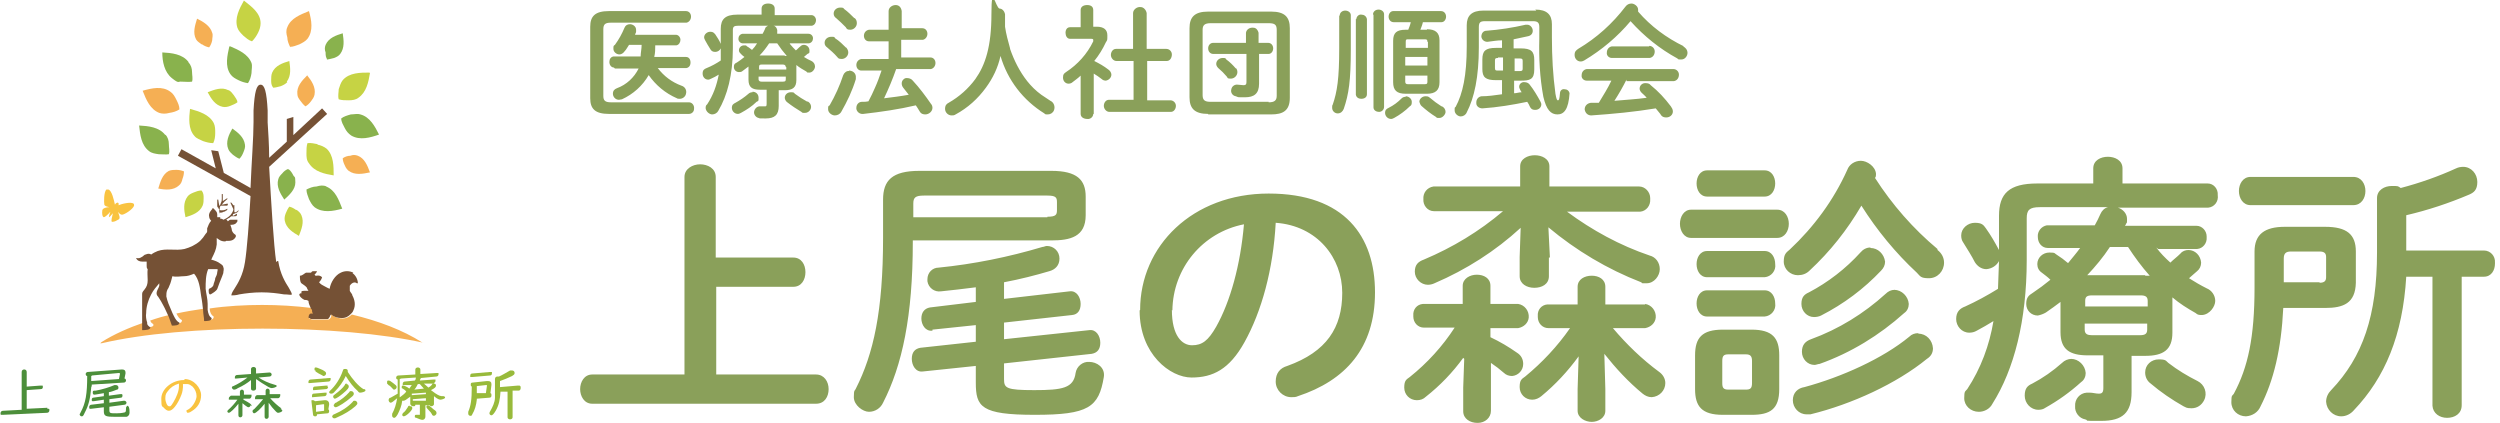 <svg xmlns="http://www.w3.org/2000/svg" id="logo" version="1.1" viewBox="0 0 496 84"><defs><style>.st0{fill:#98ba3b}.st1{fill:#f9c340}.st2{fill:#c6d344}.st3{fill:#4c8e3a}.st5{fill:#f5af54}.st6{fill:#89b24d}.st7{fill:#755135}</style></defs><path d="M157.4 51.1c1.6 0 2.4 1.4 2.4 2.9s-.8 2.9-2.4 2.9h-15.3v17.4h19.8c1.6 0 2.5 1.4 2.5 2.9s-.8 2.9-2.5 2.9h-44.4c-1.6 0-2.4-1.5-2.4-2.9s.8-2.9 2.4-2.9h18.3V35.1c0-1.6 1.6-2.5 3.1-2.5s3.1.8 3.1 2.5v16h15.4Zm23.7-3.4v.3c0 14.7-2.1 24.5-5.9 31.9-.5 1.1-1.6 1.8-2.8 1.8s-3-1.3-3-2.9.2-1.2.4-1.7c3.5-6.9 5.4-15.4 5.4-29.9v-7.6c0-3.8 1.8-5.7 7.2-5.7h26.2c5.1 0 6.8 1.8 6.8 5.1v3.7c0 4.3-3.1 5-6.8 5H181h.1Zm3.9 17.9c-1.4.2-2.2-1.2-2.2-2.4s.6-2 1.7-2.2l9.1-1.1V57c-2.4.3-4.8.6-6.9.8-1.3.2-2.5-.7-2.7-2v-.4c0-1.3 1-2.3 2.2-2.3 7-.7 13.9-2.1 20.6-4.1.3 0 .6-.2.9-.2 1.4 0 2.5 1.1 2.5 2.5s-.9 2.2-2 2.5c-2.7.8-5.8 1.6-9 2.2v3.3l13-1.5c1.4-.2 2.2 1.2 2.2 2.5s-.6 2.1-1.7 2.2L199.2 64v3.3l16.9-1.8c1.4-.2 2.2 1.2 2.2 2.5s-.6 2-1.7 2.2l-17.4 1.9v3.1c0 1.8.4 2.2 6 2.2s7.8-.4 8.2-3.4c.2-1.3 1.4-2.3 2.7-2.2 1.5 0 3.2 1.1 2.9 3-1 6-3 7.5-13.7 7.5s-11.7-1.6-11.7-6.4v-3.3l-10.5 1.1c-1.4.2-2.2-1.2-2.2-2.5s.6-2 1.7-2.2l11-1.2v-3.3l-8.6.9v.2ZM207.8 43c1.7 0 1.9-.4 1.9-1.3v-1.6c0-.9-.2-1.3-1.9-1.3h-24.5c-1.7 0-2.1.4-2.1 1.6v2.7h26.7-.1Zm18.4 18.5c0-12.7 10.4-23.1 25.5-23.1s21.1 8.5 21.1 19.6-5.9 17.5-15.3 20.6c-.4.2-.8.2-1.3.2-1.7 0-3.1-1.4-3.1-3.1s.9-2.7 2.3-3.1c7.8-2.8 10.9-7.6 10.9-14.5s-4.9-13.3-13.2-13.9c-.5 9.3-2.8 17.6-6.2 23.7-3 5.4-6.3 7-10.5 7s-10.3-4.6-10.3-13.3m6.4-.1c0 5.1 2 7 4 7s3.2-.9 4.8-3.7c2.8-5 4.8-12.2 5.5-20.3-8.2 1.6-14.1 8.7-14.2 17.1m57.7 9.4c-2.1 2.9-4.6 5.5-7.4 7.7-.5.5-1.1.7-1.8.7-1.4 0-2.5-1.1-2.5-2.5s.4-1.6 1.1-2.1c3.5-2.8 6.5-6.1 8.9-9.8h-6.1c-1.2 0-2.1-1-2.1-2.2v-.2c-.1-1.2.7-2.2 1.9-2.3h7.9v-3.6c0-1.4 1.4-2.2 2.8-2.2s2.7.7 2.7 2.2v3.6h5.5c1.3.2 2.2 1.4 2.1 2.7-.1 1.1-1 1.9-2.1 2.1h-5.5v1.8c1.9.9 3.6 1.9 5.3 3.1.8.5 1.2 1.3 1.2 2.2 0 1.3-1 2.3-2.2 2.4-.6 0-1.2-.2-1.6-.6-.8-.7-1.7-1.4-2.6-2v9.5c0 1.4-1.2 2.4-2.6 2.4h-.1c-1.4 0-2.8-.8-2.8-2.3v-4.7l.2-5.7-.2-.2Zm17-20v3.8c0 1.6-1.4 2.3-2.9 2.3s-2.9-.8-2.9-2.3V51l.2-5.8c-5 4.6-10.8 8.3-17.1 11-.4.2-.9.3-1.3.3-1.4 0-2.6-1.2-2.6-2.6s.7-2 1.8-2.4c5.7-2.4 11-5.6 15.7-9.6h-13.7c-1.3 0-2.2-1.2-2.1-2.4-.1-1.2.7-2.3 2-2.5h17.2v-4c0-1.5 1.5-2.2 2.9-2.2s2.9.7 2.9 2.2v4h17.8c1.2 0 2.2 1.1 2.2 2.3v.2c.1 1.3-.8 2.4-2 2.5h-14.5c5 3.7 10.5 6.7 16.4 8.7 1.2.3 2 1.4 2 2.7s-1.1 2.8-2.6 2.8-.7 0-1.1-.2c-6.7-2.6-12.9-6.3-18.4-10.9l.3 6h-.2Zm19.1 9.3c1.3.2 2.2 1.4 2.1 2.7-.1 1.1-1 1.9-2.1 2.1H320c2.7 3.2 5.8 6.2 9.2 8.7.7.5 1.2 1.3 1.2 2.2 0 1.5-1.2 2.7-2.7 2.8-.7 0-1.3-.3-1.8-.7-2.8-2.3-5.3-5-7.6-7.9l.2 7v4.3c0 1.4-1.4 2.2-2.7 2.2s-2.8-.8-2.8-2.2v-4.3l.2-6.5c-2.1 2.9-4.6 5.6-7.4 7.9-.5.4-1.1.7-1.8.7-1.4 0-2.5-1.1-2.5-2.5s.4-1.6 1.1-2.1c3.4-2.8 6.4-6 8.9-9.6h-4.3c-1.2 0-2.1-1-2.1-2.2v-.2c-.1-1.2.7-2.2 1.9-2.3h6v-3.5c0-1.5 1.4-2.2 2.8-2.2s2.7.7 2.7 2.2v3.5h7.9Zm9.1-13.1c-1.4 0-2.2-1.4-2.2-2.8s.8-2.8 2.2-2.8h17.1c1.5 0 2.3 1.4 2.3 2.8s-.8 2.8-2.3 2.8h-17.1Zm6.3 35.1c-4.2 0-5.5-1.7-5.5-5.1v-6.7c0-3.5 1.4-5.1 5.5-5.1h5.7c4.2 0 5.5 1.7 5.5 5.1v6.7c0 4-1.8 5.1-5.5 5.1h-5.7ZM338.7 39c-1.4 0-2.1-1.3-2.1-2.6s.7-2.6 2.1-2.6h11.4c1.4 0 2.1 1.3 2.1 2.6s-.7 2.6-2.1 2.6h-11.4Zm0 16c-1.4 0-2.1-1.3-2.1-2.6s.7-2.6 2.1-2.6h11.4c1.4 0 2.1 1.3 2.1 2.6.2 1.3-.8 2.5-2.1 2.6h-11.4Zm0 7.8c-1.4 0-2.1-1.3-2.1-2.6s.7-2.6 2.1-2.6h11.4c1.4 0 2.1 1.3 2.1 2.6.2 1.3-.8 2.5-2.1 2.6h-11.4Zm7.7 14.5c.9 0 1.2-.3 1.2-1.3v-4.4c0-.9-.3-1.3-1.2-1.3h-3.5c-.9 0-1.2.3-1.2 1.3V76c0 .9.2 1.3 1.2 1.3h3.5Zm38-27.7c.8.6 1.3 1.5 1.3 2.5 0 1.7-1.3 3.1-3 3.1s-1.7-.4-2.4-1.1c-4.2-3.9-7.9-8.4-11-13.3-2.8 4.8-6.2 9.1-10.3 12.9-.6.6-1.4.9-2.3.9-1.5 0-2.8-1.2-2.8-2.7s.5-1.8 1.2-2.4c4.8-4.5 8.7-9.8 11.4-15.8.4-1.1 1.5-1.8 2.7-1.8s2.9 1.1 3 2.6c0 .3 0 .6-.2.8 3.4 5.3 7.6 10.1 12.4 14.1m-3.8 16.8c1.6 0 2.8 1.3 2.9 2.9 0 .9-.4 1.6-1.2 2.1-6 4.9-14.9 9-23.1 11h-.8c-1.5 0-2.7-1.3-2.7-2.8s1-2.4 2.3-2.6c7.4-2 15.6-5.7 20.8-10 .5-.5 1.1-.7 1.8-.7m-9.5-16.9c1.5 0 2.7 1.2 2.9 2.7 0 .7-.3 1.3-.8 1.8-3.4 3.6-7.4 6.6-11.9 8.9-.4.2-.9.3-1.4.3-1.4 0-2.5-1.2-2.5-2.6s.6-1.9 1.5-2.3c3.8-2 7.3-4.7 10.2-7.9.5-.6 1.2-1 2-1m4.7 8.4c1.5 0 2.8 1.3 2.9 2.8 0 .7-.3 1.4-.9 1.8-4.9 4.4-10.6 7.9-16.8 10.1-.3 0-.7.2-1 .2-1.4 0-2.5-1.2-2.5-2.6s.7-2.1 1.8-2.5c5.5-2 10.5-5.1 14.8-9 .5-.5 1.1-.8 1.8-.8m51.9-8.4c.8 1.1 1.8 2.1 2.8 3 .6-.6 1.3-1.1 2-1.8.4-.5 1-.7 1.6-.7 1.3 0 2.4 1.1 2.5 2.5 0 .7-.3 1.3-.8 1.7s-1 .9-1.6 1.4c1.1.7 2.3 1.4 3.5 2 1 .4 1.7 1.4 1.7 2.5s-1.1 2.7-2.6 2.8c-.5 0-.9 0-1.3-.4-1.6-.9-3.2-1.9-4.6-3.1v7c0 3.4-1.8 4.6-5.4 4.6h-2.7v7.2c0 4.1-1.8 5.7-6 5.7s-2.2 0-3.2-.3c-1.2-.2-2.1-1.4-2-2.6-.1-1.4.9-2.6 2.3-2.7h.6c.6 0 1.2.2 1.8.2s.9-.2.9-1.1v-6.5h-3.1c-3.6 0-5.4-1.2-5.4-4.6v-6c-.9.7-1.9 1.4-2.9 2.1-.5.3-1.1.5-1.6.6-1.3 0-2.3-1-2.3-2.3s.5-1.7 1.3-2.2c1.2-.8 2.4-1.7 3.5-2.6-.6-.6-1.2-1-1.7-1.4-.6-.4-.9-1-.9-1.7 0-1.3 1.1-2.3 2.4-2.3s1 .2 1.4.4c.8.5 1.6 1.1 2.3 1.7.8-1 1.6-1.9 2.4-3h-6.4c-1.2 0-2-1-2-2.2-.1-1.1.7-2.1 1.8-2.3h9.5c.4-.7.8-1.5 1.1-2.2.3-.7.8-1.2 1.5-1.4h-13.5c-2.1 0-2.6.6-2.6 2.2v8.3c0 12-2.5 21.7-6.8 28.5-.5 1-1.6 1.6-2.7 1.6-1.6 0-2.9-1.2-2.9-2.7s.2-1.3.6-1.8c2.7-4.1 4.4-8.7 5.2-13.5-1.1.7-2.2 1.3-3.3 1.9-.5.3-1 .4-1.5.4-1.5 0-2.6-1.3-2.6-2.7s.7-2.1 1.8-2.5c2.2-1 4.4-2.2 6.5-3.5.1-1.8.1-3.7.2-5.5-.5.9-1.4 1.5-2.5 1.6-1 0-1.8-.6-2.3-1.4-.6-1.2-1.5-2.6-2.3-3.9-.3-.4-.4-.9-.4-1.4 0-1.4 1.3-2.5 2.7-2.5s1.7.4 2.2 1.1c1 1.4 1.8 2.8 2.6 4.3v-6.8c0-4.4 2-6.4 7.6-6.4h11.1v-3c0-1.6 1.5-2.3 2.9-2.3s2.9.7 2.9 2.3v3H438c1.2 0 2.1 1.1 2 2.3.2 1.3-.7 2.4-1.9 2.5h-17.9c1 .3 1.8 1.2 1.8 2.2s0 .7-.2 1c0 .2-.2.3-.2.4h14.2c1.1 0 2 1 2 2.1v.2c.1 1.1-.7 2.2-1.9 2.3h-7.7l-.4-.3Zm-16.9 22.1c1.5 0 2.8 1.3 2.9 2.8 0 .7-.3 1.4-.9 1.8-2.2 2-4.6 3.7-7.1 5.1-.4.3-.9.4-1.4.4-1.5 0-2.7-1.3-2.7-2.8s.6-2 1.5-2.4c2.1-1.1 4.1-2.5 5.9-4.1.5-.5 1.2-.8 1.9-.8m15.1-11.5c0-.8-.4-1.1-1.4-1.1h-9.6c-1.1 0-1.4.3-1.4 1.1v1.1h12.4v-1.1Zm-1.5 6.8c1 0 1.4-.3 1.4-1.1v-1.2h-12.4v1.2c0 .9.6 1.1 1.4 1.1h9.6Zm1-11.8h.9c-1.6-1.8-3-3.7-4.3-5.7h-3.6c-1.3 2-2.9 3.9-4.5 5.6h11.6-.1ZM436 75.6c1.4.7 2 2.4 1.3 3.8-.5 1-1.4 1.6-2.5 1.6s-1.1-.2-1.6-.4c-2.3-1.3-4.5-2.8-6.5-4.5-.7-.5-1.1-1.3-1.1-2.2 0-1.5 1.2-2.6 2.7-2.6s1.4.3 1.9.7c1.8 1.4 3.8 2.6 5.8 3.6m17-14.5c-.4 8.2-1.9 14.4-4.5 19.5-.5 1.2-1.6 1.9-2.9 2-1.6 0-2.9-1.2-2.9-2.8s.2-1.2.5-1.7c2.8-5.2 4.1-11.2 4.1-21v-7.2c0-3.4 2-4.9 6-4.9h8c4.3 0 6.1 1.5 6.1 4.9v6.2c-.1 4.1-2.5 5-6.1 5H453Zm-6.5-20.4c-1.5 0-2.3-1.4-2.3-2.8s.8-2.8 2.3-2.8h20.4c1.6 0 2.4 1.4 2.4 2.8s-.8 2.8-2.4 2.8h-20.4Zm13.7 15.4c1 0 1.3-.4 1.3-1.1v-4c0-.7-.3-1.1-1.3-1.1h-5.7c-1 0-1.4.4-1.4 1.4V56h7.1Zm17.2-1.2c-.7 11.6-4.2 20-10.4 26.5-.6.7-1.5 1.2-2.5 1.2-1.6 0-2.9-1.3-3-2.9 0-.9.4-1.7 1-2.3 6.3-6.6 9.1-14.8 9.1-27.3V39.3c0-1.6 1.5-2.4 2.9-2.4s1.2 0 1.8.4c3.8-1 7.5-2.3 11-3.9.4-.2.9-.3 1.4-.3 1.6 0 2.8 1.4 2.8 3s-.7 2.1-1.6 2.5c-4 1.7-8.2 3.1-12.5 4.1v7h15.4c1.3 0 2.3 1.1 2.2 2.4v.2c0 1.3-.7 2.6-2.2 2.6h-4.4v25.5c0 1.7-1.4 2.5-2.9 2.5s-2.8-.9-2.9-2.4V54.9h-5.3.1ZM136.7 20.3c.6 0 1.1.6 1 1.3 0 .6-.5 1-1 1h-15.9c-2.7 0-3.7-1-3.7-3.1V5.3c0-2.1 1-3.1 3.7-3.1h15.3c.6 0 1 .5 1 1.1s-.4 1.1-.9 1.2h-15c-1.1 0-1.5.3-1.5 1.3V19c0 .9.3 1.3 1.5 1.3h15.5Zm-14.9-6.9c-.5 0-.9-.5-.9-1.1s.3-1 .8-1.1h5.4c0-.7.2-1.5.2-2.3h-2.5c-.3.4-.5.9-.9 1.3-.2.3-.6.6-1 .6-.6 0-1.2-.5-1.2-1.1s0-.6.3-.8c.8-1.1 1.4-2.2 1.9-3.4.2-.5.6-.7 1.1-.7s1.2.4 1.2 1.1v.4c0 .2-.2.4-.2.6h8.1c.5 0 .9.5.9 1s-.3 1-.8 1.1H130c0 .8 0 1.5-.2 2.3h6.3c.6 0 .9.5.9 1.1s-.3 1-.8 1.1h-5.7c1.2 1.6 2.8 2.8 4.7 3.5.7.2 1.1.9.9 1.6-.1.6-.7 1-1.2 1s-.4 0-.6-.1c-2.3-1-4.2-2.6-5.6-4.6-1.2 2.1-3.1 3.8-5.3 4.8-.2 0-.4.1-.6.1-.7 0-1.2-.6-1.2-1.2s.3-.9.8-1.1c1.9-.7 3.4-2.1 4.3-3.9H122l-.2-.2Zm34.9-4.7c.4.5.8.9 1.2 1.3.3-.2.5-.5.9-.8.2-.2.4-.3.7-.3.6 0 1.1.5 1.1 1.1s0 .5-.4.7c-.2.2-.5.4-.7.6.5.3 1 .6 1.5.8.4.2.7.6.7 1.1s-.5 1.2-1.1 1.2-.4 0-.6-.2c-.7-.4-1.4-.8-2-1.3v3c0 1.5-.8 2-2.3 2h-1.2V21c0 1.8-.8 2.5-2.6 2.5s-.9 0-1.4-.1-.9-.6-.9-1.1.4-1.1 1-1.2h1.1c.3 0 .4 0 .4-.5v-2.8h-1.3c-1.6 0-2.3-.5-2.3-2v-2.6l-1.2.9c-.2.2-.5.2-.7.2-.5 0-1-.4-1-1s.2-.7.6-.9c.5-.3 1-.7 1.5-1.1-.3-.2-.5-.4-.7-.6-.2-.2-.4-.4-.4-.7 0-.6.5-1 1-1s.4 0 .6.2c.4.2.7.5 1 .7.4-.4.7-.8 1-1.3h-2.8c-.5 0-.9-.4-.9-.9s.3-.9.8-1h4c.2-.3.3-.6.5-1 0-.3.4-.5.6-.6h-5.9c-.9 0-1.1.2-1.1.9v3.6c0 5.2-1.1 9.4-2.9 12.4-.2.4-.7.7-1.2.7s-1.2-.5-1.3-1.2c0-.3 0-.6.3-.8 1.2-1.8 1.9-3.8 2.3-5.9-.5.3-1 .6-1.5.8-.2.1-.4.2-.6.2-.6 0-1.1-.5-1.1-1.2s.3-.9.8-1.1c1-.4 1.9-.9 2.8-1.5V9.6c-.2.4-.6.7-1.1.7s-.8-.2-1-.6c-.3-.5-.7-1.1-1-1.7-.1-.2-.2-.4-.2-.6 0-.6.6-1.1 1.2-1.1s.7.2 1 .5c.4.6.8 1.2 1.1 1.9v-3c0-1.9.9-2.8 3.3-2.8h4.8V1.7c0-.7.6-1 1.3-1s1.3.3 1.3 1V3h7.3c.5 0 .9.5.9 1s-.3 1-.8 1.1h-7.7c.5 0 .9.7.8 1.2v.4h6.2c.5 0 .9.4.9.9s-.3.9-.8 1h-3.8Zm-7.4 9.5c.7 0 1.2.5 1.2 1.2s0 .6-.4.8c-.9.9-2 1.6-3.1 2.2-.2.1-.4.2-.6.2-.7 0-1.2-.6-1.2-1.2s.3-.8.7-1c.9-.5 1.8-1.1 2.6-1.8.2-.2.5-.3.8-.3m6.6-5c0-.3-.2-.5-.6-.5h-4.1c-.5 0-.6.1-.6.5v.5h5.4v-.5h-.1Zm-.6 2.9c.5 0 .6-.1.6-.5v-.5h-5.4v.5c0 .4.3.5.6.5h4.2Zm.4-5.1h.4c-.7-.8-1.3-1.6-1.9-2.5h-1.6c-.6.9-1.2 1.7-1.9 2.4h5Zm4.5 9c.6.3.9 1 .6 1.6-.2.4-.6.7-1.1.7s-.5 0-.7-.2c-1-.6-1.9-1.2-2.8-1.9-.3-.2-.5-.6-.5-.9 0-.6.5-1.1 1.2-1.1s.6.1.8.3c.8.6 1.6 1.1 2.5 1.6m7.7-10.8c.2.3.4.6.4 1 0 .7-.6 1.3-1.3 1.3s-.7-.2-.9-.4c-.6-.7-1.3-1.3-2-1.9-.3-.2-.5-.5-.5-.9 0-.7.6-1.2 1.3-1.2s.6 0 .8.3c.8.5 1.5 1.2 2.2 1.9m.5 4.5c.7 0 1.3.4 1.4 1.1v.6c-.7 2.3-1.7 4.4-2.9 6.5-.3.5-.8.7-1.3.7s-1.3-.5-1.3-1.2 0-.6.3-.8c1.1-1.9 2-3.9 2.7-6 .2-.5.7-.9 1.2-.8m1.1-10.5c.3.3.4.6.4 1 0 .7-.6 1.3-1.3 1.3s-.7-.2-.9-.5c-.6-.6-1.3-1.3-1.9-1.8-.3-.2-.5-.5-.5-.9 0-.7.6-1.2 1.3-1.2s.6.1.8.3c.7.5 1.4 1.2 2 1.8m13.5 2c.6 0 1 .5 1 1.1s-.4 1.1-.9 1.2h-4.3v3.5h5.8c.6 0 1 .5 1 1.1s-.4 1.1-.9 1.2h-6.9c-.7 2-1.5 3.9-2.4 5.8 1.6-.2 3.3-.4 4.9-.7-.4-.5-.8-1-1.1-1.4-.4-.5-.4-1.2 0-1.6s.6-.3.9-.3.8.2 1 .5c1.3 1.4 2.5 3 3.6 4.6.2.2.3.5.3.8 0 .7-.7 1.3-1.4 1.3s-1-.3-1.2-.7c-.2-.3-.4-.7-.7-1.1-3.4.8-6.9 1.3-10.4 1.7-.7.1-1.3-.4-1.4-1v-.2c0-.7.5-1.2 1.1-1.2s.9 0 1.3-.1c.5-.9.9-1.8 1.3-2.7.5-1.1.9-2.2 1.3-3.4h-4c-.6 0-1-.5-1-1.1s.4-1.1 1-1.2h5.4V8.2h-3.9c-.6 0-1-.5-1-1.1s.4-1.1 1-1.2h3.9V2.2c0-.7.7-1.2 1.4-1.2s1.1.5 1.2 1.2v3.4h4.3-.2Zm17.4 4.1c.8 2.3 1.9 4.5 3.4 6.4.8 1 1.7 1.9 2.8 2.7l1.8 1.2c.7.3 1 1.2.7 1.9-.2.5-.7.8-1.2.8s-.5 0-.7-.2c-4.2-2.6-7.3-6.6-8.7-11.4-.5 2.3-1.5 4.4-2.9 6.3-1.6 2.2-3.6 4-6 5.3-.3.2-.5.2-.8.2-.7 0-1.3-.6-1.3-1.3s.3-1 .7-1.2c2.1-1.2 3.9-2.8 5.3-4.7 2-2.8 3.2-6.5 3.2-12.9s.8-1.3 1.6-1.1c.6 0 1 .6 1.1 1.1v2.5c.2 1.4.6 2.9 1 4.3m16.5 13c0 .6-.6 1.1-1.2 1-.6 0-1.3-.3-1.3-1V15c-.5.5-1.1.9-1.6 1.3-.2.2-.5.3-.8.3-.6 0-1.1-.5-1.1-1.2s.2-.8.6-1.1c2.3-1.5 4.2-3.6 5.4-6.1v-.3q0-.2-.4-.2h-4.2c-.6 0-.9-.6-.9-1.2s.3-1.1.9-1.1h2.1V2c0-.7.6-1 1.3-1s1.2.3 1.2 1v3.3h.7c1.4 0 2.1.6 2.1 1.7s0 .9-.3 1.4c-.6 1.3-1.4 2.6-2.3 3.7 1 .5 1.9 1 2.8 1.7.3.2.6.6.6 1 0 .6-.5 1.1-1.1 1.2-.3 0-.6-.1-.8-.3-.5-.4-1.1-.8-1.6-1.1v8Zm8-10.5h-3.4c-.6 0-1.1-.6-1.1-1.2s.4-1.2 1-1.2h3.4V2.6c0-.7.8-1.3 1.5-1.2.6 0 1.1.6 1.2 1.2v7.1h3.9c.6 0 1.1.5 1.1 1.1 0 .7-.4 1.3-1 1.3h-3.9v7.8h4.6c.6 0 1.1.5 1.1 1.1s-.4 1.2-1 1.2h-12.2c-.6 0-1.1-.6-1.1-1.2s.4-1.2 1-1.2h4.9V12Zm14.8 10.5c-2.7 0-3.7-1.1-3.7-3.3V5.6c0-2.2 1-3.3 3.7-3.3h12.5c2.7 0 3.7 1.1 3.7 3.3v13.8c0 2.6-1.4 3.3-3.7 3.3h-12.5Zm12-2.3c1.2 0 1.6-.4 1.6-1.3V5.9c0-1-.4-1.3-1.6-1.3h-11.5c-1.2 0-1.6.4-1.6 1.3v13c0 1.1.6 1.3 1.6 1.3h11.5Zm-11-9.6c-.6 0-1-.5-1-1.1s.4-1.1 1-1.1h6.5v-2c.1-.7.8-1.1 1.5-1 .5 0 .9.5 1 1v2h1.9c.6 0 1 .5 1 1.1s-.4 1.1-.9 1.1h-1.9v5.9c0 2-1 2.7-2.8 2.7s-1.2 0-1.8-.2c-.7-.1-1.1-.8-.9-1.4.1-.6.7-1 1.3-.9.4 0 .7.1 1.1.1s.6-.1.6-.6v-5.6h-6.6Zm4.5 2.8c.2.2.3.5.3.8 0 .7-.6 1.3-1.3 1.3s-.6-.1-.8-.4c-.5-.6-1.1-1.2-1.7-1.7-.2-.2-.4-.5-.4-.8 0-.7.6-1.2 1.3-1.2s.5.1.7.3c.7.5 1.3 1.1 1.9 1.8m20.6-10.5c0-.6.5-1 1.1-1s1.1.4 1.1.9v6.8c0 6.2-.4 8.9-1.4 11.8-.2.5-.6.9-1.2.9s-1.1-.5-1.1-1.1 0-.4.1-.6c.9-2.6 1.3-5.2 1.3-11.2V3.1h.1Zm3.3.7c0-.5.5-1 1-.9.5 0 1 .3 1.1.9v14.9c0 .6-.5.9-1.1.9s-1-.3-1.1-.8v-15h.1Zm3.3-.9c0-.6.5-1 1.1-1s1.1.4 1.1.9v18.4c0 .6-.5 1-1 1s-1.1-.3-1.1-.9V2.9h-.1Zm6.5 16.2c.6 0 1.2.5 1.2 1.1s-.1.7-.4.9c-.9.9-2 1.7-3.1 2.3-.2.1-.4.2-.6.2-.7 0-1.2-.6-1.2-1.2s.3-.8.7-1c1-.5 1.8-1.1 2.6-1.9.2-.2.5-.3.8-.3m4.2-13.4c1.7 0 2.5.7 2.5 2.2v8.3c0 1.6-.8 2.3-2.5 2.3h-4.2c-1.8 0-2.5-.7-2.5-2.3V8.1c0-1.6.7-2.2 2.5-2.2h.5c.2-.5.4-1 .5-1.5h-3.4c-.6 0-1-.5-1-1.1s.4-1.1.9-1.1h9.5c.6 0 1 .5 1 1.1s-.4 1.1-.9 1.1h-3.7c-.1.5-.3 1-.5 1.5h1.3Zm.1 2.5c0-.4-.1-.5-.5-.5h-3.3c-.4 0-.5 0-.5.5v1.2h4.4V8.3h-.1Zm-4.4 4.7h4.4v-1.7h-4.4V13Zm3.9 3.7c.4 0 .5-.1.5-.5V15h-4.4v1.2c0 .4.2.5.5.5h3.4Zm3.4 4.4c.4.2.7.6.7 1.1s-.6 1.2-1.2 1.2-.5 0-.7-.2c-1-.6-2-1.4-2.9-2.2-.2-.2-.3-.5-.4-.8 0-.6.6-1.1 1.2-1.1s.6.1.9.3c.7.6 1.5 1.2 2.3 1.7m18.6-19.2c2.3 0 3.3 1 3.3 2.9v2.7c0 3.7.2 7.4.7 11.1.2 1.1.3 1.3.5 1.3s.3-.2.4-1.4c0-.5.4-.9.9-.8.5 0 .9.3 1 .8-.2 3.2-1.1 4.2-2.4 4.2s-2.2-.9-2.8-3.5c-.7-3.8-.9-7.7-.8-11.5V5.4c0-.9-.3-1.2-1.3-1.2h-9.4c-1 0-1.3.2-1.3 1.2v4c0 5.9-.9 10-2.4 12.9-.2.5-.7.8-1.2.8s-1.2-.5-1.2-1.2 0-.5.2-.7c1.4-2.6 2.2-6.2 2.2-12V5c0-1.9 1-2.9 3.3-2.9h10.5l-.2-.2Zm-2.9 7.7c2.1 0 2.7.6 2.7 2.3v1.9c0 2-.9 2.2-2.7 2.2h-1.3v2.5c.5 0 1-.2 1.5-.2-.1-.1-.2-.3-.3-.5s-.2-.4-.2-.6c0-.6.6-1 1.1-.9.4 0 .8.2 1 .5.8 1 1.5 2.2 2.1 3.3.1.2.2.4.2.6 0 .6-.5 1.1-1.2 1.1s-.9-.3-1.1-.7c-.1-.3-.3-.6-.5-.9-2.9.6-5.9 1.1-8.9 1.3-.6 0-1.2-.4-1.2-1v-.2c0-.6.4-1.1 1-1.2 1.3 0 2.7-.2 4.1-.4v-2.8h-1.2c-2.1 0-2.7-.6-2.7-2.2v-1.9c0-1.7.6-2.3 2.7-2.3h1.2V8c-1 0-2 .2-2.9.3-.6 0-1.1-.4-1.2-1 0-.7.4-1.2 1-1.2 2.6-.2 5.2-.6 7.8-1.2h.3c.6 0 1.1.6 1.1 1.2s-.4 1-1 1.1c-.9.2-1.9.4-2.8.6v1.8h1.4Zm-4.5 1.9c-.5 0-.6.1-.6.5v1.5c0 .5.2.5.6.5h1v-2.6h-1Zm3.3 2.6h1c.5 0 .6-.1.6-.5v-1.5c0-.4-.1-.5-.6-.5h-1v2.6Zm33.4-4.9c.5.2.9.7.9 1.3s-.5 1.3-1.2 1.3-.6 0-.8-.2c-3.5-1.9-6.6-4.4-9.3-7.4-2.6 3.1-5.7 5.7-9.2 7.8-.2.1-.4.2-.7.2-.7 0-1.2-.6-1.2-1.3s.3-.9.7-1.2c3.7-2.2 6.8-5 9.4-8.4.3-.4.7-.6 1.2-.6s1.3.5 1.3 1.2v.4c2.5 2.9 5.6 5.2 9.1 6.9m-11.4 6.6c-.7 1.4-1.5 2.8-2.4 4.2 2.1-.2 4.3-.3 6.4-.6-.3-.4-.7-.7-1-1-.2-.2-.4-.5-.4-.8 0-.7.6-1.2 1.3-1.1.3 0 .7.1.9.4 1.5 1.2 2.8 2.6 4 4.2.2.3.4.6.4 1 0 .7-.6 1.2-1.3 1.2s-1-.3-1.2-.7c-.3-.4-.6-.7-.9-1.1-4.2.7-8.5 1.1-12.8 1.4-.7 0-1.2-.5-1.3-1.2 0-.7.5-1.2 1.2-1.3h1.6c.9-1.5 1.8-2.9 2.5-4.4h-4.9c-.6 0-1.1-.5-1-1.1 0-.6.4-1.1 1-1.2H332c.6 0 1.1.5 1.1 1.1 0 .7-.4 1.2-1 1.3h-9.4v-.3Zm4.5-6.7c.6 0 1.1.5 1.1 1.1 0 .7-.4 1.2-1 1.3h-7.5c-.6 0-1.1-.5-1-1.1 0-.6.4-1.1 1-1.2h7.5-.1Z" style="fill:#8aa05a"/><path d="M75.2 26.7c-.8-1.6-1.8-3.5-3.7-4-.6-.2-1.3 0-1.9 0-.7.2-1.4.4-1.9.8 0 .7.4 1.3.7 1.9.3.6.7 1.1 1.3 1.5 1.7 1 3.8.4 5.5-.2 0-.1 0 0 0 0ZM64.8 11.8c.5 0 1-.2 1.5-.3.5-.2.9-.4 1.2-.8.9-1.2.7-2.7.5-4.1-1.3.4-2.8.9-3.4 2.3-.2.5-.2 1 0 1.5 0 .5 0 1 .4 1.5ZM57.2 33.5c-.5.2-.9.5-1.2.9-.3.3-.7.7-.8 1.2-.4 1.4.4 2.8 1.2 4 1-.9 2.2-2 2.2-3.4s-.2-1-.4-1.4-.5-.9-.9-1.2h-.2ZM37.4 12.3c-1.2-1.6-3.4-1.8-5.2-1.9 0 1.8.4 3.9 1.9 5.1s1.2.6 1.9.7c.7 0 1.4.1 2.1 0 .2-.6 0-1.3 0-1.9 0-.7-.2-1.4-.7-1.9ZM64.8 37c-.7-.3-1.3-.2-2 0-.7 0-1.4.3-2 .6 0 .7.3 1.3.5 1.9.3.6.6 1.2 1.1 1.6 1.6 1.2 3.7.8 5.5.3-.7-1.8-1.4-3.7-3.2-4.4ZM32.8 26.8c-1.2-1.6-3.4-1.8-5.2-1.9.2 1.8.4 3.9 2 5.1.5.4 1.2.5 1.9.6.7 0 1.4.1 2 0 .2-.6 0-1.3 0-2s-.2-1.4-.7-1.9ZM45.5 9.2c-.4 1.8-.9 3.9.2 5.5.4.6 1 .9 1.6 1.2s1.2.5 1.9.6c.4-.6.6-1.3.7-2 0-.7.2-1.4 0-2-.7-1.8-2.6-2.6-4.2-3.3h-.1ZM46.1 25.5c-.7 1.2-1.4 2.7-.8 4.1.2.5.6.8.9 1.1.4.3.8.6 1.3.8.4-.4.6-.8.8-1.3s.4-1 .3-1.5c-.2-1.5-1.4-2.4-2.5-3.2Z" class="st6"/><path d="M83.7 67.9c-3.8-2.4-8.5-4.2-13.9-5.5-.5.5-1.2.8-1.8.8s-1.5-.2-2.1-.7 0 .2-.2.3c0 .2-.3.5-.5.6H62c-.2 0-.3 0-.3-.2h-.2c-.3 0-.2-.4 0-.6 0-.2.2-.3.4-.3h.4c0-.2-.2-.4-.2-.7s-.2-.3-.3-.5c-3.2-.4-6.5-.6-9.8-.6s-7.1.2-10.4.7c0 .7.3 1.3.8 1.6 0 .8-.8.6-1.5.6 0-.8-.2-1.5-.2-2.2-2 .3-3.9.6-5.7 1 .3.6.6 1.1 1.1 1.3 0 .8-.8.6-1.5.6-.2-.6-.4-1.1-.6-1.7-1.4.3-2.8.7-4.2 1.2l.2.4c.1 0 .2.2.4.3.3.7-1.1.6-1.5.6h-.1v-1c-3.2 1.1-6.2 2.4-8.7 4l-.2.2h.3c8.1-1.9 19.7-2.9 31.9-2.9s23.8 1 31.9 2.8h.3-.4ZM31.6 22.4c.6.2 1.3.2 2 0 .7-.1 1.4-.3 2-.7 0-.7-.3-1.3-.6-1.9s-.6-1.2-1.2-1.6c-1.6-1.2-3.7-.7-5.5-.2.7 1.8 1.5 3.7 3.3 4.4ZM57.5 9.3c.7 0 1.3-.3 1.9-.5.6-.3 1.2-.6 1.6-1.1 1.2-1.6.8-3.7.3-5.5-1.7.7-3.6 1.4-4.3 3.2-.3.7-.2 1.3 0 2 0 .7.3 1.4.6 2ZM60.9 15c-1 1-2.1 2.2-1.9 3.7 0 .5.3.9.6 1.3s.6.8 1 1.1c.4-.2.8-.6 1.1-1s.6-.8.7-1.3c.3-1.5-.6-2.8-1.5-3.9h.1ZM40.1 8.8c.4.3.9.5 1.4.6.3-.4.5-.9.6-1.4 0-.5.2-1 0-1.5-.4-1.4-1.8-2.2-3-2.8-.4 1.3-.9 2.8-.2 4.1.2.4.7.7 1.1 1h.1ZM69.2 33.9c1.2.9 2.8.6 4.2.3-.5-1.4-1.1-2.8-2.4-3.3-.5-.2-1-.2-1.5 0-.5 0-1.1.2-1.5.5 0 .5.2 1 .4 1.4.2.5.5.9.9 1.2ZM33.5 33.9c-1.3.7-1.7 2.2-2.1 3.5 1.4.3 3 .4 4.1-.6.4-.3.6-.8.7-1.3.2-.5.3-1 .3-1.5-.5-.2-1-.3-1.5-.3s-1 0-1.5.2Z" class="st5"/><path d="M73.3 14.4c-1.8 0-4 0-5.3 1.5-.4.5-.6 1.2-.8 1.8 0 .6-.2 1.3 0 2 .6.2 1.3.2 2 .2s1.4-.1 1.9-.5c1.6-1.1 2-3.1 2.3-4.9ZM63 28.6c-.6-.1-1.3-.3-2-.2-.2.6-.2 1.3-.2 2s0 1.4.5 2c1.1 1.7 3.1 2.1 4.9 2.4 0-1.8 0-4-1.4-5.3-.5-.4-1.2-.7-1.8-.8ZM56.9 16.2c.9-1.2.7-2.7.5-4.1-1.3.4-2.8.9-3.4 2.3-.2.5-.2 1-.2 1.5s0 1 .4 1.5c.5 0 1-.2 1.5-.3.5-.2.9-.4 1.3-.8ZM45.3 17.9c-1.3-.7-2.8-.1-4.1.4.7 1.3 1.5 2.6 3 2.9.5.1 1 0 1.5-.2s1-.4 1.4-.7c0-.5-.4-.9-.7-1.4-.3-.4-.6-.8-1-1h-.1ZM48.4.1c-.9 1.6-1.9 3.5-1.3 5.4.2.6.7 1.1 1.2 1.6.5.4 1 .9 1.7 1.1.5-.5.9-1.1 1.2-1.7s.5-1.2.5-1.9c0-2-1.8-3.3-3.2-4.4ZM37.7 21.6c-.2 1.8-.4 4 .9 5.4.4.5 1.1.7 1.7 1 .6.2 1.3.4 2 .4.3-.6.4-1.3.4-2s0-1.4-.3-2c-.9-1.7-2.9-2.3-4.7-2.8ZM58.8 41.7c-.4-.3-.9-.6-1.4-.7-.3.4-.5.8-.7 1.3s-.3 1-.2 1.5c.3 1.5 1.6 2.3 2.8 3 .5-1.3 1.1-2.7.5-4.1-.2-.5-.6-.8-1-1.1ZM39.9 37.8c-.5 0-1 .2-1.5.4s-.9.4-1.2.8c-.9 1.2-.7 2.7-.4 4.1 1.3-.4 2.8-.9 3.4-2.3.2-.5.2-1 .2-1.5s0-1-.4-1.5h-.2Z" class="st2"/><path d="M54.8 52c-.5-3.4-1-11.8-1.4-18.9l11.5-10.5-1-1.1-5.7 5.3v-3.6l-1.3.4v4.5l-3.5 3.2c0-2.7-.2-5.2-.3-7v-2.4c-.2-3.7-.6-5.1-1.4-5.1s-1.2 1.4-1.4 5.1v2.3c0 3.1-.4 8.1-.6 13.1l-5.3-3-1.1-4.3-1.4-.2.9 3.6-6.8-3.8-.7 1.3 14.4 8c-.3 5.4-.7 10.6-1.1 13.1-.4 2.6-1.4 4.2-2.1 5.3-.4.6-.6 1-.6 1.3h.2c.2 0 .7 0 1.4-.2 1.2-.2 2.7-.4 4.4-.4s3.2.2 4.4.4c1 0 1.5.2 1.6 0 0-.3-.3-.7-.6-1.3-.7-1.1-1.7-2.7-2.1-5.3H55Z" class="st7"/><path d="M44.9 47.8c.5 0 .9 0 1.3-.2.3-.2.5-.4.6-.7 0-.2 0-.3-.2-.4-.3-.2-.5-.5-.6-.8 0-.4-.2-.7-.3-1.1.4 0 .9 0 1.2-.4 0 0 .2-.2.2-.3v-.3h-1.4c-.2 0-.3.2-.5.3 0 0-.2-.3-.3-.4 0 0 .2 0 .4-.2.2 0 .4-.3.6-.4h.7c.2 0 .3 0 .4-.2s0 0 0-.2c0 0 0-.2-.2 0s-.5.3-.8.4c0 0 .2 0 .2-.2s0-.2.2-.3c0 0 .3 0 .4-.2h.2l.3-.3v-.3q0-.1 0 0c0 .2-.3.4-.5.5h-.3v-1.4h-.2v.5-.3c0-.2-.2-.5-.4-.7h-.2c.2.4.4.9.6 1.3 0 .4-.3.8-.6 1.2-.4.4-.9.7-1.4.9 0 0-.2-.2-.4-.2h-.2v-.5c0-.2 0-.4-.2-.7.3 0 .6 0 .9-.2 0 0 .3 0 .4-.2 0 0 .2 0 .3-.2v-.2c-.4.3-1 .4-1.5.3v-.3c0-.2 0-.4.2-.6H45s.2 0 .2-.2v-.2c-.4 0-.8.2-1.2.2.3-.4.7-.8 1.1-1.1v-.2l-.9.6V38.5H44v.9c0 .3 0 .6-.2.9 0 .2-.2.4-.2.6-.2-.3-.2-.8-.3-1.3h-.2v1.2c0 .2 0 .3.2.4 0 0 0 .2.2.3v.4c0 .3.2.6.2.8v.4h-.6v-.6c0-.4-.3-.7-.6-1s-.3-.3-.4 0c0 0-.3.3-.4.5-.2.3-.3.7-.2 1 0 .3.2.6.4.8-.4.4-.6 1-.8 1.5v.6c0 .2-.2.4-.3.5-.3.5-.7 1-1.1 1.4-.9.8-2 1.3-3.1 1.6-1.8.4-3.6-.2-5.3.4-.5.2-.9.4-1.3.7-.3-.2-.7-.2-1.1 0-.3 0-.5.4-.8.5-.3.2-.6.3-1 .2H27c.2.5.7.7 1.2.7h.9v.9c0 .2 0 .4.2.6-.1.7 0 1.4 0 2.2s-.2 1.3-.6 1.8c-.2.3-.5.5-.5.9v7.2h.1c.3 0 1.7 0 1.5-.6-.1 0-.3-.2-.4-.3 0 0-.2-.2-.2-.4V64c-.2-.6-.3-1.3-.2-1.9 0-1.2.4-2.6 1-3.7.4-.8 1-1.5 1.6-2.2v.5c-.1.4-.4.8-.5 1.2s0 .7.3 1c.4.6.7 1.1 1 1.7.4.7.7 1.5 1.1 2.3.2.6.4 1.1.6 1.7.6 0 1.5 0 1.5-.6-.5-.2-.8-.7-1.1-1.3-.2-.4-.4-.8-.5-1.1-.4-.9-.8-1.8-1-2.8 0-.5 0-.8.2-1.3.2-.3.3-.5.4-.8.3-.6.4-1.2.6-1.9.8.2 1.6 0 2.3 0 .7 0 1.3-.2 2-.5 1 1.1 1.2 2.9 1.4 4.4.2 1 .3 2 .4 2.9 0 .7.2 1.4.2 2.1.6 0 1.5 0 1.5-.6-.5-.3-.7-.9-.8-1.6v-1.2c0-1-.3-2-.4-3 0-1.3 0-2.7.5-3.9h1.8c.2 0 0 .4 0 .6 0 .4-.2.8-.4 1.2 0 .4-.2.7-.3 1.1 0 .4-.3.7-.7.9-.2 0-.3.2-.3.4 0 .3 0 .6.2.8h.2c.3-.2.7-.4 1-.7.3-.2.4-.6.5-.9.3-.9.7-1.7 1-2.6 0-.4.2-.8 0-1.2 0-.3-.3-.5-.6-.7-.5-.4-1.1-.6-1.8-.8 0 0 .2-.3.2-.4.4-.8.8-1.6.9-2.6v-1.3s.2.2.4.3c.4.3.8.4 1.3.4l.3-.2ZM70.1 54.1c-.8-.4-1.7-.4-2.5 0-1.1.5-2 1.9-2.2 3.2-.3-.1-.6-.3-1-.5s-.8-.4-1.1-.8c.3-.3.5-.6.6-1-.3-.3-.7-.4-1.1-.3h-.2l-.2-.2c.2-.2.4-.4.5-.7h-.8c-.2 0-.3.2-.4.3h-1c-.4.2-.7.6-1.2.6 0 .5 0 1.2.3 1.5.4.3.8.5 1.1.9 0 .2.2.4.3.6h-.8c-.2 0-.7 0-.6.3v.2h-.2c-.7.3.5 1.2.8 1.3.2 0 .5 0 .8.2 0 .4.2.9.4 1.3 0 .2.2.3.3.5 0 .2 0 .5.2.7h-.4c-.2 0-.3.2-.4.3 0 .2-.2.5 0 .6h.2s0 .2.3.2H65c.2 0 .4-.4.5-.6 0 0 0-.2.2-.3.6.5 1.3.7 2.1.7s1.3-.3 1.8-.8c.2-.2.4-.4.5-.7.5-1 .3-2.1-.2-3 0-.3-.4-.6-.5-.9v-1c.3-.5.9-.9 1.4-.5h.2c0-.8-.5-1.7-1.2-2.1v.2Z" class="st7"/><path d="M23.4 41c.2-.4.2-.7 0-.8-.1 0-.4 0-.6.4-.2-.9-.6-2.8-1.3-3h-.4c-.5.5-.5 2.5-.4 3 .1.3.5.4 1 .5-.6 0-1.3.2-1.4.6-.1.7 0 1.3.3 1.4.2 0 .8-.5 1.3-1.1-.2.5-.3.9-.3 1.1.1 0 .5-.4.8-.8-.2.8-.4 1.6-.2 1.7h.2c.3 0 .7-.2 1.2-.5.3-.3 0-.9-.2-1.5.2.3.5.6.8.6.5 0 2.2-1.1 2.4-1.8 0-.2 0-.3-.1-.4-.5-.4-2.3 0-3.2.4v.2Z" class="st1"/><path d="m9.4 80.9-4.1.2v-3.7l2.8-.2c.3 0 .4-.2.4-.4s0-.3-.1-.3H8l-2.7.2v-2.9c0-.3-.2-.5-.5-.5s-.5.2-.5.5v7.5l-3.7.2c-.3 0-.5.2-.5.5s0 .2.1.3h.4c.2 0 0 0 0 0l8.7-.4c.3 0 .5-.2.5-.5s0-.2-.1-.3h-.4.1ZM25.3 80.6c-.1 0-.3 0-.3.4s0 .7-.2.8c-.1 0-.5.2-1.7.2s-1.4 0-1.4-.6v-.7l3-.4c.2 0 .4-.2.4-.4s-.2-.4-.5-.4l-2.9.4v-.7l2.3-.3c.2 0 .3-.2.3-.4s0-.2-.1-.3h-.4l-2.2.3v-.7c.4 0 1.3-.4 1.6-.5.2 0 .3-.2.3-.4 0-.3-.2-.5-.5-.5h-.3c-.9.4-2.5.9-3.7 1.1-.5 0-.6 0-.6.4s.2.4.4.4 1.1-.2 1.8-.3v.6l-2.1.3c-.2 0-.3.2-.3.4s0 .2.1.3h.3l2-.3v.7l-2.5.3c-.2 0-.4.2-.4.4s0 .3.1.4h.3l2.5-.3v.8c0 1 .4 1.1 2.4 1.1h2c.4 0 .7-.4.7-.8s0-.7-.1-1c0-.2-.2-.4-.4-.4v.2Z" class="st3"/><path d="M18.2 76.6v-.3l6.4-.4c.2 0 .4-.2.4-.4s-.1-.4-.3-.4l.2-1v-.2c0-.4-.2-.6-.7-.6l-6.8.5c-.2 0-.4.2-.4.4s.1.4.3.4c0 3.5-.3 5.4-1.3 7.2-.1.3-.2.3-.2.4 0 .2.2.4.4.4s.3 0 .6-.7c.8-1.5 1.1-2.8 1.3-5v-.2h.1Zm0-2.1 5.4-.5c.1 0 .2 0 .2.2l-.2 1-5.5.4v-1h.1ZM55.8 81c-.6-.4-1.6-1.3-2.2-2h1.6c.2 0 .4-.3.4-.5v-.3h-2.1v-.7c0-.2-.2-.4-.4-.4s-.4.2-.4.4v.9H51c-.2 0-.4.3-.4.5v.3h1.6c-.5.6-1.1 1.3-1.7 1.9-.3.2-.4.3-.4.5s.2.4.3.4c.4 0 1.4-1 2.1-1.9v2.6c0 .3.2.4.4.4s.4-.2.4-.4v-2.8c.4.6.9 1.2 1.4 1.7.2.2.3.3.5.3s.8-.2.8-.4 0-.2-.4-.4h.2ZM49.9 80.5c0-.3-.3-.5-1.6-1.2v-.2h1.2c.2 0 .4-.3.4-.5v-.3h-1.5v-.6c0-.2-.2-.4-.4-.4s-.4.2-.4.4v.8h-1.8c-.2.2-.4.3-.4.5v.3h1.7c-.5.7-1.2 1.5-1.8 2 0 0-.2.2-.2.3 0 .2.2.3.3.3.3 0 1.2-.9 1.9-1.8v2.3c0 .3.2.4.4.4s.4-.2.4-.4V80s.3.2.5.4q.5.4.7.4c.2 0 .4-.2.4-.4l.2.2Z" class="st3"/><path d="M46.5 77.3s.3 0 .7-.3c.9-.4 1.9-1 2.6-1.6v1.7c0 .3.2.4.5.4s.5-.2.5-.4v-1.9c.7.5 1.6 1.1 2.5 1.6q.4.2.6.2c.3 0 1-.2 1-.4s-.2-.2-.5-.3c-1.1-.3-2.2-.8-3.1-1.4l2.2-.2c.2 0 .4-.2.4-.4s-.2-.4-.4-.4l-2.7.2v-.9c0-.2-.2-.4-.5-.4s-.5.2-.5.4v1l-2.8.2c-.2 0-.4.2-.4.4v.3h.3l2.2-.2c-.9.7-1.9 1.3-2.8 1.7-.2 0-.3.2-.3.3s.2.4.4.4Z" class="st3"/><path d="M65 76.8v-.3h-.3l-2.3.2c-.2 0-.3.2-.3.4v.3h.3l2.3-.2c.2 0 .4-.2.4-.4ZM72.1 77.2c-1-.6-2.2-2-3.1-3.4v-.2c0-.3-.2-.4-.5-.4s-.4 0-.5.4c-.5 1.5-1.5 3-2.5 3.9 0 0-.2.2-.2.3 0 .2.2.3.4.3s.4 0 .8-.5c.8-.8 1.6-1.9 2.1-3 .8 1.3 1.5 2.2 2.4 3 .2.3.3.3.5.3.3 0 1-.2 1-.4s0-.2-.2-.3h-.2ZM65.1 81.5l.2-1.2v-.2c0-.4-.3-.7-.7-.7h-.2l-1.9.2s-.2-.2-.4-.2h-.3v.3l.3 2.5c0 .3.2.4.4.4s.4 0 .4-.4L65 82c.2 0 .3-.2.3-.4s0-.3-.2-.4v.2Zm-.8-1.1v1.1l-1.6.2v-1.3l1.4-.2h.2v.2ZM65.6 75.3V75h-.3l-3.7.3c-.2 0-.4.2-.4.4v.3h.3l3.7-.3c.2 0 .4-.2.4-.4ZM62.6 73.7c.4.3.8.5 1.2.7s.3.2.4.2c.2 0 .5-.2.5-.5s-.2-.4-.7-.7c-.5-.2-1.1-.5-1.3-.5s-.3 0-.3.3 0 .3.2.3v.2Z" class="st0"/><path d="M68.8 76.1c-.2 0-.3 0-.4.3-.3.5-1.2 1.3-1.9 1.8-.3.2-.4.3-.4.5s.2.4.3.4c.3 0 1-.5 1.6-1 1.1-.9 1.2-1.2 1.2-1.4 0-.3-.2-.5-.5-.5h.1ZM66.7 79.9c-.2 0-.3.1-.3.2 0 0-.2.2-.2.3 0 .2.2.4.4.4.4 0 2.1-1.1 3.1-2 .4-.3.5-.5.5-.7s-.2-.5-.5-.5-.3 0-.4.2c-.7.8-1.7 1.6-2.5 2ZM70.4 79.5c-.2 0-.3 0-.4.2-.9 1-2.3 1.9-3.5 2.4-.3.1-.4.2-.4.2s-.2.2-.2.3c0 .2.2.4.4.4s.2 0 .6-.2c1.4-.6 2.7-1.4 3.6-2.2.3-.3.4-.4.4-.6s-.2-.5-.5-.5ZM61.9 78.5v.3h.2l2.3-.2c.2 0 .4-.2.4-.4v-.3h-.3l-2.3.2c-.2 0-.3.2-.3.4ZM87.2 78.5c-.5-.2-1.2-.7-1.7-1.1.8-.4 1-.6 1-.9s-.2-.4-.4-.4-.3 0-.4.2-.5.5-.7.6c-.3-.3-.7-.6-.9-.8H86c.2-.2.4-.3.4-.5v-.3H86l-2.7.2c0-.2.2-.4.2-.5l3.1-.3c.2 0 .4-.2.4-.4V74h-.3l-3.3.2v-.9c0-.2-.2-.4-.5-.4s-.5.2-.5.4v1l-3.4.2c-.2 0-.4.2-.4.4s0 .3.3.4v2.8c-.3.2-.9.5-1.4.8-.3 0-.4.3-.4.5s.2.5.4.5.5-.2 1.3-.9c-.2 1.2-.5 2.2-1 3.1v.4c0 .2.2.4.4.4s.4-.2.7-.7c.4-.8.8-1.7.9-2.7h.3c.2 0 .5-.2 1.3-.8v1.5c.2.3.3.4.6.4s.4 0 .4-.3h.9v2h-.7c-.2 0-.3 0-.3.3s0 .2.3.3c.5.2.9.4 1.2.4s.6-.2.6-.7v-2.2h.8s.2.2.4.2.5-.2.5-.4v-1.6c.7.6 1.1.7 1.3.7s.9-.2.9-.4 0-.2-.3-.3h-.4Zm-7.6-3.4 2.9-.2c0 .2 0 .4-.2.6l-2 .2c-.2 0-.4.2-.4.4v.3h1.8c-.2.3-.3.4-.5.7-.3-.3-1-.6-1.2-.6s-.3 0-.3.3 0 .2.2.3c.3.2.5.3.7.6-.3.4-.7.7-1.1 1s-.2 0-.2.2V75.2Zm2.1 3 2.8-.2v.3l-2.8.2V78Zm.5-.8c.3-.3.5-.7.7-1.1h.4c.2.2.5.6.8.9l-1.9.2Zm2.3 1.7v.5h-2.6v-.3l2.6-.2Z" class="st0"/><path d="M86 81.2c-.3-.3-.9-.8-1.1-.8s-.3.2-.3.3 0 .2.3.5c.5.5.7.8.8 1 0 .2.3.3.4.3s.5-.2.5-.5 0-.4-.6-.8ZM77.4 76.6l.2.2.2.2c.2.2.2.3.4.3s.5-.2.5-.5-.2-.4-.7-.8-.7-.5-.9-.5-.3 0-.3.3v.3l.4.4h.1ZM81.3 80.5c-.2 0-.3 0-.4.3-.3.5-.6.9-.9 1.1q-.2.2-.2.4c0 .2.2.3.3.3.5 0 1.7-1.2 1.7-1.6s-.2-.4-.5-.4ZM103.1 76.5h-.4l-3.5.3v-1.2c.8-.3 1.6-.6 2.4-1 .3-.2.5-.3.5-.6s-.2-.5-.5-.5h-.4c-.7.4-1.7 1-2.2 1.2h-.3c-.3 0-.5.2-.5.5v3.7c0 .9-.5 1.9-.9 2.6q-.2.3-.2.5c0 .2.2.4.4.4s.5-.3.9-1c.6-1.1.8-2.1.9-3.7h1.4v5.1c0 .2.2.4.5.4s.5-.2.5-.4v-5.3h1.2c.3 0 .4-.3.4-.5v-.3ZM97.5 78.3s0-.3-.2-.3l.2-1.6v-.2c0-.4-.2-.6-.7-.6h-.2l-2.8.3c-.4 0-.4.2-.4.4s0 .3.2.4c0 2.7-.2 3.8-.7 5v.4c0 .2.2.4.4.4s.3 0 .4-.3c.5-.8.8-1.9.9-2.9v-.2l2.5-.2c.3 0 .4-.2.4-.4v-.2Zm-.9-1.7-.2 1.4h-1.8v-1.4l1.8-.2h.2v.2ZM93.7 74.8l3.5-.3c.3 0 .4-.2.4-.4v-.3h-.4l-3.5.3c-.3 0-.4.2-.4.4v.3h.3Z" class="st0"/><path d="M36.5 75.4c-2.4 0-4.5 1.8-4.5 3.7s.2 1.4.5 1.8c.3.3.6.6 1 .6s.8-.3 1.2-.8c.5-.6 1-1.6 1.3-2.4.2-.5.3-1.2.3-1.5v-.6h.9c.4 0 .7.3 1 .5.5.5.8 1.2.8 1.9s-.7 2.1-1.6 2.6c-.2.1-.3.2-.4.2v.2s.1.3.2.3.4 0 .8-.3c1.2-.7 1.9-1.8 1.9-3.2s-1.4-3.2-3.3-3.2v.2Zm-1 1.3c0 .9-.5 2.1-1.1 3.1s-.6.8-.9.8-.7-.8-.7-1.6.2-1 .5-1.4c.5-.7 1.2-1.2 2.2-1.5v.5Z" class="st1"/></svg>
